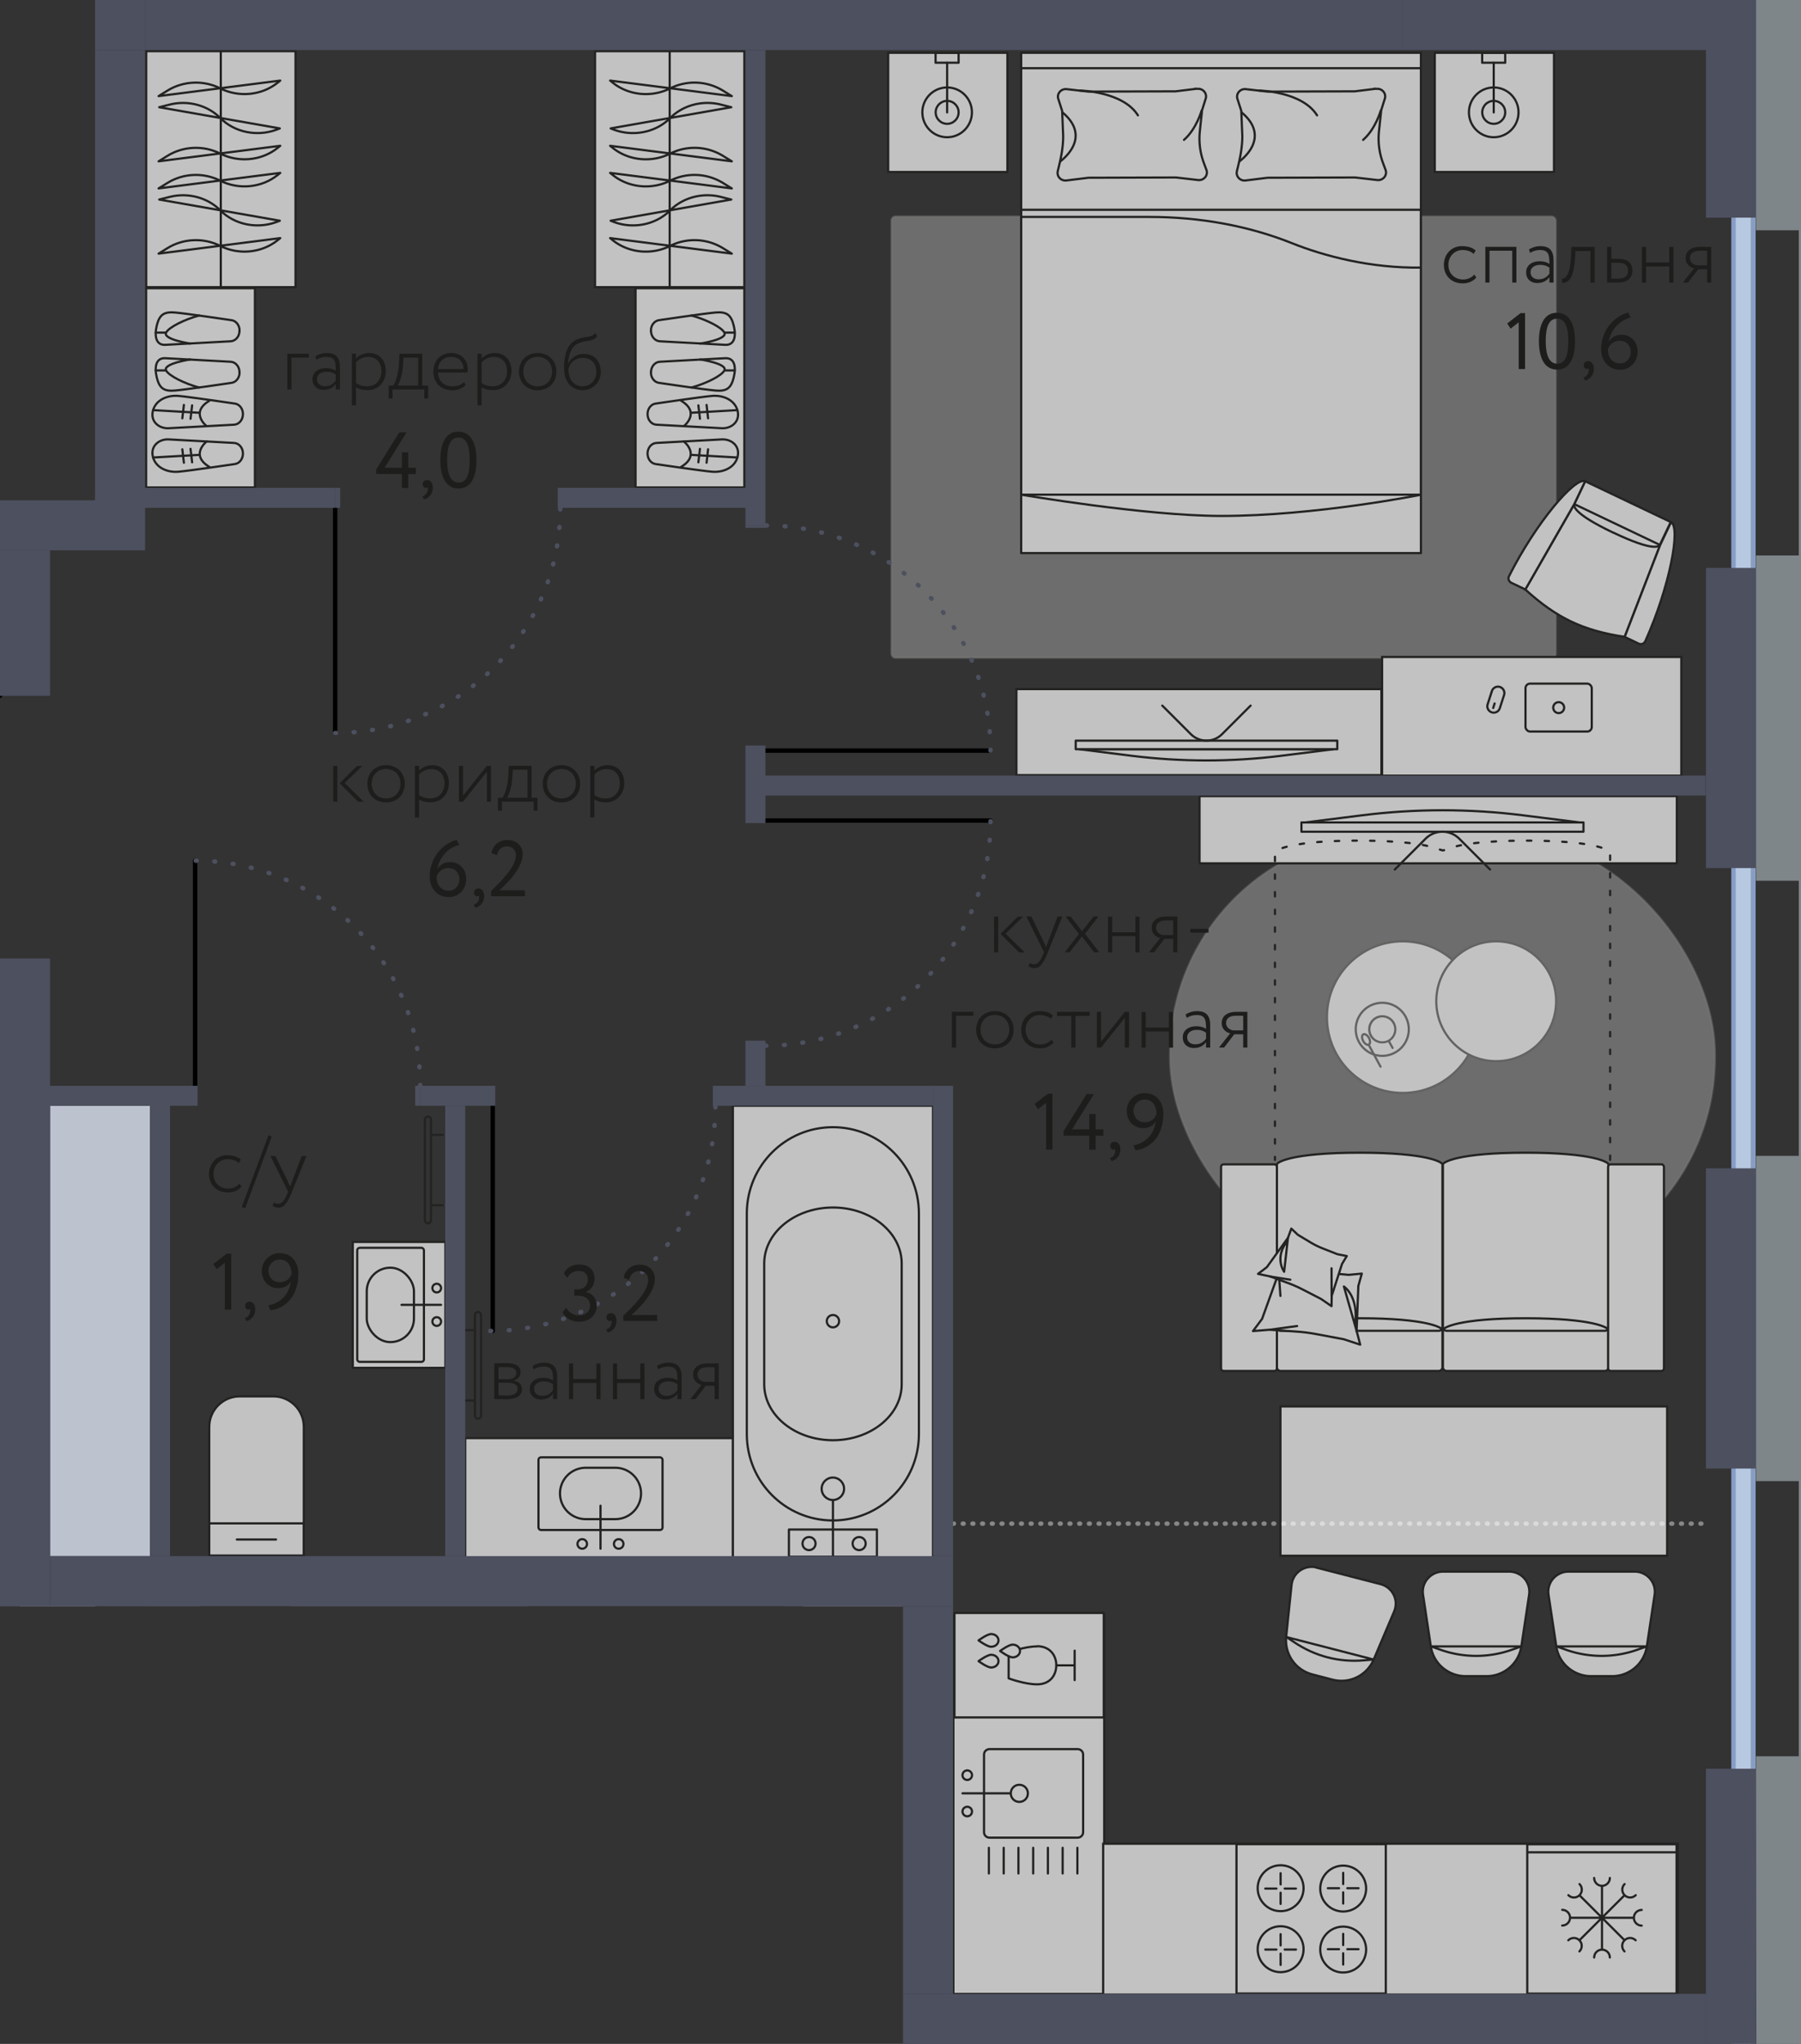 <svg version="1.1" xmlns="http://www.w3.org/2000/svg" xmlns:xlink="http://www.w3.org/1999/xlink" viewBox="238.96 200.12 204.09 231.59"><rect x="238.96" y="200.12" width="204.09" height="231.59" fill="#333333" stroke="none"/><path fill="none" stroke-width="0" d="M249.73 200.12v56.69h-10.77v125.32h102.33v49.58h101.76V200.12H249.73z"></path><path fill="none" stroke-width="0" d="M253.68 204.08v56.69h-11.89v64.1h14.73v53.29h88.72v49.6h89.88V204.08H253.68z"></path><clipPath id="a"><path fill="none" stroke-width="0" d="M249.73 200.12v56.69h-10.77v125.32h102.33v49.58h101.76V200.12H249.73z"></path></clipPath><g data-name="Layer 1" clip-path="url(#a)"><path fill="none" stroke="#878787" stroke-dasharray="0 0 0 0 0 0 .1 1" stroke-linecap="round" stroke-linejoin="round" stroke-width=".5" d="M346.96 372.76h85.32" data-name="зоны"></path><g data-name="мебель" opacity=".7"><g data-name="ковры"><circle cx="397.92" cy="315.37" r="8.59" fill="#fff" stroke="#1d1d1b" stroke-miterlimit="10" stroke-width=".25"></circle><circle cx="408.51" cy="313.57" r="6.79" fill="#fff" stroke="#1d1d1b" stroke-miterlimit="10" stroke-width=".25"></circle><path d="M395.6 313.87a2.88 2.88 0 1 1-.001 5.761 2.88 2.88 0 0 1 .001-5.761m0-.25c-1.73 0-3.13 1.4-3.13 3.13s1.4 3.13 3.13 3.13 3.13-1.4 3.13-3.13-1.4-3.13-3.13-3.13Z" fill="#1d1d1b" stroke-width="0"></path><path d="M395.6 315.4c.49 0 .95.27 1.18.7.18.32.22.68.12 1.03s-.33.64-.64.81a1.343 1.343 0 0 1-1.83-.53c-.18-.32-.22-.68-.12-1.03s.33-.64.64-.81c.2-.11.43-.17.65-.17m0-.25c-.26 0-.53.06-.78.2-.77.43-1.05 1.4-.62 2.18.29.53.84.82 1.4.82.26 0 .53-.06.78-.2.77-.43 1.05-1.4.62-2.18-.29-.53-.84-.82-1.4-.82Z" fill="#1d1d1b" stroke-width="0"></path><path fill="none" stroke="#1d1d1b" stroke-linecap="round" stroke-miterlimit="10" stroke-width=".25" d="m396.36 318.12.41.74m-2.7-.34 1.33 2.46"></path><ellipse cx="393.764" cy="317.903" rx=".37" ry=".66" transform="rotate(-28.45 393.764 317.903)" fill="none" stroke="#1d1d1b" stroke-linecap="round" stroke-miterlimit="10" stroke-width=".25"></ellipse><rect x="339.98" y="224.65" width="75.28" height="50.01" rx=".46" ry=".46" fill="#fff" opacity=".4" stroke="#9d9d9c" stroke-miterlimit="10" stroke-width=".25"></rect><rect x="371.55" y="294.64" width="61.75" height="50.23" rx="24.92" ry="24.92" fill="#fff" opacity=".4" stroke="#9d9d9c" stroke-miterlimit="10" stroke-width=".25"></rect></g><g data-name="мебель-2"><path fill="#fff" stroke="#1d1d1b" stroke-miterlimit="10" stroke-width=".25" d="M255.53 205.92h16.92v26.74h-16.92z"></path><path fill="none" stroke="#1d1d1b" stroke-miterlimit="10" stroke-width=".25" d="M263.98 205.92v26.74"></path><path fill="#fff" stroke="#1d1d1b" stroke-linejoin="round" stroke-width=".25" d="M354.68 206.1h45.3v56.69h-45.3z"></path><path fill="none" stroke="#1d1d1b" stroke-miterlimit="10" stroke-width=".25" d="M354.68 223.89h45.3v32.28h-45.3z"></path><path d="m394.91 210.17-2.43.3h-.11l-9.69.03h-.11l-2.43-.28c-.64-.07-1.15.52-.95 1.12l.4 1.24c.03.08.04.17.04.26l.11 2.71c0 1.27-.25 2.5-.56 3.73l-.05.22c-.15.59.35 1.14.97 1.07l2.51-.31h.11l9.69-.03h.11l2.51.29c.62.07 1.12-.48.97-1.07l-.31-.84a7.92 7.92 0 0 1-.46-3.64c.11-1.06.23-2.17.23-2.17 0-.09.01-.17.04-.26l.39-1.24c.19-.6-.32-1.19-.96-1.11l-.02-.02Z" fill="#fff" stroke="#1d1d1b" stroke-miterlimit="10" stroke-width=".25"></path><path d="M381.64 210.38s4.88.09 6.57 2.81" fill="none" stroke="#1d1d1b" stroke-linecap="round" stroke-miterlimit="10" stroke-width=".25"></path><path d="M379.35 218.45s3.87-2.65.27-5.63" fill="none" stroke="#1d1d1b" stroke-miterlimit="10" stroke-width=".25"></path><path d="M395.43 212.64s-.59 2.1-2 3.33" fill="none" stroke="#1d1d1b" stroke-linecap="round" stroke-miterlimit="10" stroke-width=".25"></path><path d="m374.61 210.17-2.43.3h-.11l-9.69.03h-.11l-2.43-.28c-.64-.07-1.15.52-.95 1.12l.4 1.24c.03.08.04.17.04.26l.11 2.71c0 1.27-.25 2.5-.56 3.73l-.05.22c-.15.59.35 1.14.97 1.07l2.51-.31h.11l9.69-.03h.11l2.51.29c.62.07 1.12-.48.97-1.07l-.31-.84a7.92 7.92 0 0 1-.46-3.64c.11-1.06.23-2.17.23-2.17 0-.09.01-.17.04-.26l.39-1.24c.19-.6-.32-1.19-.96-1.11l-.02-.02Z" fill="#fff" stroke="#1d1d1b" stroke-miterlimit="10" stroke-width=".25"></path><path d="M361.34 210.38s4.88.09 6.57 2.81" fill="none" stroke="#1d1d1b" stroke-linecap="round" stroke-miterlimit="10" stroke-width=".25"></path><path d="M359.05 218.45s3.87-2.65.27-5.63" fill="none" stroke="#1d1d1b" stroke-miterlimit="10" stroke-width=".25"></path><path d="M375.13 212.64s-.59 2.1-2 3.33" fill="none" stroke="#1d1d1b" stroke-linecap="round" stroke-miterlimit="10" stroke-width=".25"></path><path d="M400.04 230.44c-5.74.09-11.05-1.31-14.66-2.76-4.99-2-10.55-2.98-16.16-2.98h-14.53m-.01-16.85h45.3m-45.3 48.32s14 2.4 22.65 2.41c10.65.01 22.7-2.41 22.7-2.41" fill="none" stroke="#1d1d1b" stroke-miterlimit="10" stroke-width=".25"></path><path fill="#fff" stroke="#1d1d1b" stroke-linejoin="round" stroke-width=".25" d="M401.55 206.1h13.51v13.51h-13.51z"></path><ellipse cx="408.23" cy="212.85" rx="2.81" ry="2.82" fill="none" stroke="#1d1d1b" stroke-miterlimit="10" stroke-width=".25"></ellipse><circle cx="408.23" cy="212.85" r="1.3" fill="none" stroke="#1d1d1b" stroke-miterlimit="10" stroke-width=".25"></circle><path fill="none" stroke="#1d1d1b" stroke-linecap="round" stroke-linejoin="round" stroke-width=".25" d="M408.23 207.23v5.63"></path><path fill="none" stroke="#1d1d1b" stroke-linejoin="round" stroke-width=".25" d="M406.92 206.1h2.61v1.13h-2.61z"></path><path fill="#fff" stroke="#1d1d1b" stroke-linejoin="round" stroke-width=".25" d="M339.61 206.1h13.51v13.51h-13.51z"></path><ellipse cx="346.29" cy="212.85" rx="2.81" ry="2.82" fill="none" stroke="#1d1d1b" stroke-miterlimit="10" stroke-width=".25"></ellipse><circle cx="346.29" cy="212.85" r="1.3" fill="none" stroke="#1d1d1b" stroke-miterlimit="10" stroke-width=".25"></circle><path fill="none" stroke="#1d1d1b" stroke-linecap="round" stroke-linejoin="round" stroke-width=".25" d="M346.29 207.23v5.63"></path><path fill="none" stroke="#1d1d1b" stroke-linejoin="round" stroke-width=".25" d="M344.98 206.1h2.61v1.13h-2.61z"></path><path d="m427.07 261.84 1.22-2.56-9.7-4.62-1.22 2.56-5.58 9.69c3.56 3.23 6.5 4.64 11.26 5.37h.01s4-10.43 4.01-10.44Z" fill="#fff" stroke-width="0"></path><path d="M411.8 266.91c3.56 3.23 6.5 4.64 11.26 5.37h.01l4.02-10.4-9.73-4.64-5.55 9.67h-.01Z" fill="none" stroke="#1d1d1b" stroke-miterlimit="10" stroke-width=".25"></path><path d="M421.76 260.47c-4.61-2.2-4.49-3.05-4.39-3.26l1.22-2.56 9.7 4.62-1.22 2.56c-.1.21-.7.83-5.31-1.37v.01Z" fill="none" stroke="#1d1d1b" stroke-linejoin="round" stroke-width=".25"></path><path d="M428.32 259.29c1.12.54-.12 7.27-2.92 13.49-.13.28-.46.4-.74.27l-1.59-.76 4.02-10.41 1.23-2.59Zm-9.72-4.64c-1.12-.54-5.57 4.67-8.64 10.76-.14.27-.02.61.26.74l1.59.76 5.55-9.68 1.23-2.59.01.01Zm-23.02 19.91h33.91v13.45h-33.91z" fill="#fff" stroke="#1d1d1b" stroke-miterlimit="10" stroke-width=".25"></path><rect x="411.83" y="277.58" width="7.51" height="5.43" rx=".52" ry=".52" fill="#fff" stroke="#1d1d1b" stroke-linejoin="round" stroke-width=".25"></rect><circle cx="415.59" cy="280.3" r=".62" fill="#fff" stroke="#1d1d1b" stroke-linejoin="round" stroke-width=".25"></circle><path d="M408.23 280.87c-.08 0-.15-.01-.22-.04a.687.687 0 0 1-.42-.36.702.702 0 0 1-.04-.55l.48-1.49c.1-.3.38-.5.69-.5.08 0 .15.01.22.04.19.06.34.19.42.36.09.17.1.37.04.55l-.48 1.49c-.1.3-.38.5-.69.5Z" fill="#fff" stroke-width="0"></path><path d="M408.71 278.05c.06 0 .12 0 .18.03.32.1.49.44.39.76l-.48 1.49a.6.6 0 0 1-.57.42c-.06 0-.12 0-.18-.03a.602.602 0 0 1-.39-.76l.48-1.49a.6.6 0 0 1 .57-.42m0-.25c-.36 0-.69.23-.81.59l-.48 1.49a.849.849 0 0 0 .81 1.11c.36 0 .7-.23.81-.59l.48-1.49a.849.849 0 0 0-.81-1.11Z" fill="#1d1d1b" stroke-width="0"></path><path fill="none" stroke="#1d1d1b" stroke-linecap="round" stroke-miterlimit="10" stroke-width=".25" d="m408.17 280.34.16-.51"></path><path fill="#fff" stroke="#1d1d1b" stroke-linejoin="round" stroke-width=".25" d="M354.14 278.2h41.36v9.75h-41.36zm-98.62-45.42h12.33v22.57h-12.33z"></path><path d="M384.13 285.76c-5.61.7-11.29.7-16.91 0l-5.98-.75h28.86l-5.98.75h.01Z" fill="#fff" stroke="#1d1d1b" stroke-miterlimit="10" stroke-width=".25"></path><path d="M390.5 285.01v-.97h-29.64v.97h29.64Z" fill="#fff" stroke="#1d1d1b" stroke-linejoin="round" stroke-width=".25"></path><path d="m380.68 280.07-3.24 3.24c-.97.97-2.55.97-3.53 0l-3.24-3.24" fill="none" stroke="#1d1d1b" stroke-linecap="round" stroke-miterlimit="10" stroke-width=".25"></path><path fill="#fff" stroke="#1d1d1b" stroke-linejoin="round" stroke-width=".25" d="M374.89 290.33h54.09v7.61h-54.09z"></path><path d="M393.31 292.5c6.05-.76 12.18-.76 18.23 0l6.44.81h-31.11l6.44-.81Z" fill="#fff" stroke="#1d1d1b" stroke-miterlimit="10" stroke-width=".25"></path><path d="M386.44 293.31v1.05h31.96v-1.05h-31.96Z" fill="#fff" stroke="#1d1d1b" stroke-linejoin="round" stroke-width=".25"></path><path d="m397.02 298.64 3.49-3.49a2.698 2.698 0 0 1 3.81 0l3.49 3.49" fill="none" stroke="#1d1d1b" stroke-linecap="round" stroke-miterlimit="10" stroke-width=".25"></path><path d="M383.66 355.03c0 .24.19.43.42.43h17.93c.23 0 .42-.19.42-.43v-4.21s-.02-.06-.07-.11c.04-.07.07-.14.07-.23v-18.42c0-.24-1.66-1.33-9.38-1.33s-9.38 1.09-9.38 1.33v18.42c0 .08.03.16.07.23-.05.04-.07.08-.07.11v4.21h-.01Z" fill="#fff" stroke-width="0"></path><path d="M393.04 330.73c7.72 0 9.38 1.09 9.38 1.33v18.42c0 .24-.19.43-.42.43h-17.93c-.23 0-.42-.19-.42-.43v-18.42c0-.24 1.66-1.33 9.38-1.33h.01Z" fill="none" stroke="#1d1d1b" stroke-miterlimit="10" stroke-width=".25"></path><path d="M393.04 349.49c7.72 0 9.38 1.09 9.38 1.33v4.21c0 .24-.19.43-.42.43h-17.93c-.23 0-.42-.19-.42-.43v-4.21c0-.24 1.66-1.33 9.38-1.33h.01Z" fill="none" stroke="#1d1d1b" stroke-miterlimit="10" stroke-width=".25"></path><path d="M402.48 355.03c0 .24.19.43.42.43h17.93c.23 0 .42-.19.42-.43v-4.21s-.02-.06-.07-.11c.04-.07.07-.14.07-.23v-18.42c0-.24-1.66-1.33-9.38-1.33s-9.38 1.09-9.38 1.33v18.42c0 .08.03.16.07.23-.05.04-.07.08-.07.11v4.21h-.01Z" fill="#fff" stroke-width="0"></path><path d="M411.86 330.73c7.72 0 9.38 1.09 9.38 1.33v18.42c0 .24-.19.43-.42.43h-17.93c-.23 0-.42-.19-.42-.43v-18.42c0-.24 1.66-1.33 9.38-1.33h.01Z" fill="none" stroke="#1d1d1b" stroke-miterlimit="10" stroke-width=".25"></path><path d="M411.86 349.49c7.72 0 9.38 1.09 9.38 1.33v4.21c0 .24-.19.43-.42.43h-17.93c-.23 0-.42-.19-.42-.43v-4.21c0-.24 1.66-1.33 9.38-1.33h.01Z" fill="none" stroke="#1d1d1b" stroke-miterlimit="10" stroke-width=".25"></path><rect x="421.19" y="332.05" width="6.33" height="23.41" rx=".28" ry=".28" fill="#fff" stroke="#1d1d1b" stroke-miterlimit="10" stroke-width=".25"></rect><rect x="377.33" y="332.05" width="6.33" height="23.41" rx=".28" ry=".28" fill="#fff" stroke="#1d1d1b" stroke-miterlimit="10" stroke-width=".25"></rect><path d="m383.98 342.82-.11 1.5-1.89 5.24-1.03 1.38 1.88-.15 3.07.21c.76.05 1.51.15 2.26.29l3.09.58 1.85.61-.39-1.49h-.02l.2-5.2h.01l.38-1.36-1.47.14-2.5-.22c-.61-.05-1.21-.16-1.8-.3l-2.32-.61-1.22-.63.01.01Z" fill="#fff" stroke="#1d1d1b" stroke-linecap="round" stroke-linejoin="round" stroke-width=".25"></path><path fill="none" stroke="#1d1d1b" stroke-linecap="round" stroke-linejoin="round" stroke-width=".25" d="m384.06 346.96-.19-2.64"></path><path d="m392.71 350.99-1.46-5.1s1.73 1.1 1.26 4.38" fill="#fff" stroke="#1d1d1b" stroke-linecap="round" stroke-linejoin="round" stroke-width=".25"></path><path fill="none" stroke="#1d1d1b" stroke-linecap="round" stroke-linejoin="round" stroke-width=".25" d="m382.84 350.79 3.11-.42"></path><path d="m385.29 339.34-.38 1.04-2.39 3.32-1 .76 1.37.29 2.14.79c.53.2 1.05.43 1.55.69l2.08 1.07 1.19.82.02-1.14h-.01l1.18-3.65h0l.54-.89-1.07-.21-1.73-.68c-.42-.17-.83-.37-1.22-.6l-1.53-.92-.74-.7v.01Z" fill="#fff" stroke="#1d1d1b" stroke-linecap="round" stroke-linejoin="round" stroke-width=".25"></path><path d="m384.91 340.39-.43 3.83s-1.18-1.59.39-3.51" fill="#fff" stroke="#1d1d1b" stroke-linecap="round" stroke-linejoin="round" stroke-width=".25"></path><path fill="none" stroke="#1d1d1b" stroke-linecap="round" stroke-linejoin="round" stroke-width=".25" d="m389.86 346.99-.01-3.16m-6.96.93 2.29.36"></path><path d="M421.42 331.55V296.7c0-.12-.42-.45-1.81-.75-.35-.08-.76-.15-1.24-.22-1.44-.2-3.5-.36-6.43-.36h0c-2.44 0-4.28.11-5.66.26-1.38.15-2.29.35-2.88.54-.15.05-.27.1-.38.14-.41.17-.59.17-.59.17s-.27-.08-.97-.31c-.59-.19-1.5-.39-2.88-.54s-3.22-.26-5.66-.26h0c-2.93 0-5 .15-6.43.36-.48.07-.89.14-1.24.22-1.4.3-1.81.64-1.81.75v34.85" fill="none" stroke="#1d1d1b" stroke-dasharray="0 0 0 0 0 0 .5 1.5" stroke-linecap="round" stroke-linejoin="round" stroke-width=".25"></path><path d="M266.11 237.58c0-.63-.43-1.15-.98-1.19 0 0-5.06-.75-6.33-.86s-1.78.25-2.08 1.5c-.29 1.24-.06 2.24 1.01 2.16l7.37-.4c.56-.03 1.01-.56 1-1.21h.01Z" fill="#fff" stroke="#1d1d1b" stroke-miterlimit="10" stroke-width=".25"></path><path d="M260.52 239.05s-3.12-.47-2.74-1.24c.31-.61 2.08-1.49 3.74-1.94m-3.74 1.94h-1.18" fill="none" stroke="#1d1d1b" stroke-linecap="round" stroke-linejoin="round" stroke-width=".25"></path><path d="M266.11 242.32c0 .63-.43 1.15-.98 1.19 0 0-5.06.75-6.33.86s-1.78-.25-2.08-1.5c-.29-1.24-.06-2.24 1.01-2.16l7.37.4c.56.03 1.01.56 1 1.21h.01Z" fill="#fff" stroke="#1d1d1b" stroke-miterlimit="10" stroke-width=".25"></path><path d="M260.52 240.85s-3.12.47-2.74 1.24c.31.61 2.08 1.49 3.74 1.94m-3.74-1.94h-1.18" fill="none" stroke="#1d1d1b" stroke-linecap="round" stroke-linejoin="round" stroke-width=".25"></path><path d="M266.49 251.52c0 .63-.43 1.15-.98 1.19 0 0-5.06.75-6.33.86s-2.61-.47-2.9-1.72.77-2.02 1.84-1.94l7.37.4c.56.03 1.01.56 1 1.21Z" fill="#fff" stroke="#1d1d1b" stroke-miterlimit="10" stroke-width=".25"></path><path d="M262.38 250.14s-1.95 1.52.3 2.88m-6.38-1.06 5.26-.3m-1.76.89-.18-1.52m1.11 1.47-.18-1.52" fill="none" stroke="#1d1d1b" stroke-linecap="round" stroke-linejoin="round" stroke-width=".25"></path><path d="M266.49 247.03c0-.63-.43-1.15-.98-1.19 0 0-5.06-.75-6.33-.86s-2.61.47-2.9 1.72.77 2.02 1.84 1.94l7.37-.4c.56-.03 1.01-.56 1-1.21Z" fill="#fff" stroke="#1d1d1b" stroke-miterlimit="10" stroke-width=".25"></path><path d="M262.38 248.41s-1.95-1.52.3-2.88m-6.38 1.06 5.26.3m-1.76-.89-.18 1.52m1.11-1.47-.18 1.52" fill="none" stroke="#1d1d1b" stroke-linecap="round" stroke-linejoin="round" stroke-width=".25"></path><path d="m270.72 209.25-13.79 1.76 1.02-.63c1.78-1.1 4.08-1.2 5.96-.25 2.1 1.06 4.71.81 6.51-.64l.3-.24Zm-.05 5.42-13.67-2.4 1.19-.3c2.07-.52 4.29.07 5.73 1.52 1.61 1.63 4.17 2.15 6.39 1.32l.36-.14Zm.05 1.97-13.79 1.76 1.02-.63c1.78-1.1 4.08-1.2 5.96-.25 2.1 1.06 4.71.81 6.51-.64l.3-.24Zm0 3.07-13.79 1.76 1.02-.63c1.78-1.1 4.08-1.2 5.96-.25 2.1 1.06 4.71.81 6.51-.64l.3-.24Zm-.05 5.42-13.67-2.4 1.19-.3c2.07-.52 4.29.07 5.73 1.52 1.61 1.63 4.17 2.15 6.39 1.32l.36-.14Zm.05 1.97-13.79 1.76 1.02-.63c1.78-1.1 4.08-1.2 5.96-.25 2.1 1.06 4.71.81 6.51-.64l.3-.24Z" fill="#fff" stroke="#1d1d1b" stroke-linejoin="round" stroke-width=".25"></path><path fill="#fff" stroke="#1d1d1b" stroke-miterlimit="10" stroke-width=".25" d="M306.39 205.92h16.92v26.74h-16.92z"></path><path fill="none" stroke="#1d1d1b" stroke-miterlimit="10" stroke-width=".25" d="M314.85 205.92v26.74"></path><path fill="#fff" stroke="#1d1d1b" stroke-linejoin="round" stroke-width=".25" d="M310.98 232.78h12.33v22.57h-12.33z"></path><path d="M312.72 237.58c0-.63.43-1.15.98-1.19 0 0 5.06-.75 6.33-.86s1.78.25 2.08 1.5.06 2.24-1.01 2.16l-7.37-.4c-.56-.03-1.01-.56-1-1.21h-.01Z" fill="#fff" stroke="#1d1d1b" stroke-miterlimit="10" stroke-width=".25"></path><path d="M318.31 239.05s3.12-.47 2.74-1.24c-.31-.61-2.08-1.49-3.74-1.94m3.74 1.94h1.17" fill="none" stroke="#1d1d1b" stroke-linecap="round" stroke-linejoin="round" stroke-width=".25"></path><path d="M312.72 242.32c0 .63.43 1.15.98 1.19 0 0 5.06.75 6.33.86s1.78-.25 2.08-1.5.06-2.24-1.01-2.16l-7.37.4c-.56.03-1.01.56-1 1.21h-.01Z" fill="#fff" stroke="#1d1d1b" stroke-miterlimit="10" stroke-width=".25"></path><path d="M318.31 240.85s3.12.47 2.74 1.24c-.31.61-2.08 1.49-3.74 1.94m3.74-1.94h1.17" fill="none" stroke="#1d1d1b" stroke-linecap="round" stroke-linejoin="round" stroke-width=".25"></path><path d="M312.34 251.52c0 .63.43 1.15.98 1.19 0 0 5.06.75 6.33.86s2.61-.47 2.9-1.72-.77-2.02-1.84-1.94l-7.37.4c-.56.03-1.01.56-1 1.21Z" fill="#fff" stroke="#1d1d1b" stroke-miterlimit="10" stroke-width=".25"></path><path d="M316.45 250.14s1.95 1.52-.3 2.88m6.38-1.06-5.27-.3m1.77.89.17-1.52m-1.1 1.47.18-1.52" fill="none" stroke="#1d1d1b" stroke-linecap="round" stroke-linejoin="round" stroke-width=".25"></path><path d="M312.34 247.03c0-.63.43-1.15.98-1.19 0 0 5.06-.75 6.33-.86s2.61.47 2.9 1.72c.29 1.24-.77 2.02-1.84 1.94l-7.37-.4c-.56-.03-1.01-.56-1-1.21Z" fill="#fff" stroke="#1d1d1b" stroke-miterlimit="10" stroke-width=".25"></path><path d="M316.45 248.41s1.95-1.52-.3-2.88m6.38 1.06-5.27.3m1.77-.89.17 1.52m-1.1-1.47.18 1.52" fill="none" stroke="#1d1d1b" stroke-linecap="round" stroke-linejoin="round" stroke-width=".25"></path><path d="m308.1 209.25 13.79 1.76-1.02-.63a6.164 6.164 0 0 0-5.96-.25c-2.1 1.06-4.71.81-6.51-.64l-.3-.24Zm.06 5.42 13.67-2.4-1.19-.3c-2.07-.52-4.29.07-5.73 1.52-1.61 1.63-4.17 2.15-6.39 1.32l-.36-.14Zm-.06 1.97 13.79 1.76-1.02-.63a6.164 6.164 0 0 0-5.96-.25c-2.1 1.06-4.71.81-6.51-.64l-.3-.24Zm0 3.07 13.79 1.76-1.02-.63a6.164 6.164 0 0 0-5.96-.25c-2.1 1.06-4.71.81-6.51-.64l-.3-.24Zm.06 5.42 13.67-2.4-1.19-.3c-2.07-.52-4.29.07-5.73 1.52-1.61 1.63-4.17 2.15-6.39 1.32l-.36-.14Zm-.06 1.97 13.79 1.76-1.02-.63a6.164 6.164 0 0 0-5.96-.25c-2.1 1.06-4.71.81-6.51-.64l-.3-.24Z" fill="#fff" stroke="#1d1d1b" stroke-linejoin="round" stroke-width=".25"></path></g></g><g data-name="кухня" opacity=".7" stroke="#1d1d1b" stroke-width=".25"><path fill="#fff" stroke-miterlimit="10" d="M347 383.05h17.09v43H347z"></path><path d="M348.57 401.8c.3 0 .54-.24.54-.54s-.24-.54-.54-.54-.54.24-.54.54.24.54.54.54Zm0 4.12c.3 0 .54-.24.54-.54s-.24-.54-.54-.54-.54.24-.54.54.24.54.54.54Zm12.51-7.61c.34 0 .62.27.62.61v8.81c0 .34-.28.61-.62.61h-9.99c-.34 0-.62-.27-.62-.61v-8.81c0-.34.28-.61.62-.61h9.99Z" fill="#fff" stroke-miterlimit="10"></path><path d="M354.47 404.29c.54 0 .97-.43.97-.97s-.43-.97-.97-.97-.97.43-.97.97.43.97.97.97Z" fill="#fff" stroke-miterlimit="10"></path><path fill="none" stroke-linecap="round" stroke-miterlimit="10" d="M351.02 409.49v2.91m1.68-2.91v2.91m1.67-2.91v2.91m1.67-2.91v2.91m1.67-2.91v2.91m1.67-2.91v2.91m1.67-2.91v2.91m-13.02-9.08h5.31"></path><path fill="#fff" stroke-miterlimit="10" d="M363.97 409.03h65.11v17.09h-65.11z"></path><path fill="#fff" stroke-linejoin="round" d="M412.03 409.09h16.92v16.92h-16.92z"></path><path fill="none" stroke-miterlimit="10" d="M412.04 410h16.92"></path><path fill="none" stroke-linecap="round" stroke-miterlimit="10" d="M424.12 417.42h-7.24m3.62-3.62v7.23m2.56-1.06-5.12-5.11m5.12 0-5.12 5.11m3.45 1.95c0-.49-.4-.89-.89-.89s-.89.4-.89.89m0-9.01c0 .49.4.89.89.89s.89-.4.89-.89m-5.4 5.39c.49 0 .89-.4.89-.89s-.4-.89-.89-.89m9.01.01c-.49 0-.89.4-.89.89s.4.89.89.89m-8.31-3.45c.35.35.91.35 1.26 0s.35-.91 0-1.26m6.36 6.37c-.35-.35-.91-.35-1.26 0s-.35.91 0 1.26m.01-7.63c-.35.35-.35.91 0 1.26s.91.35 1.26 0m-6.38 6.37c.35-.35.35-.91 0-1.26s-.91-.35-1.26 0"></path><path fill="#fff" stroke-linecap="round" stroke-linejoin="round" d="M347.12 382.88h16.92v11.84h-16.92z"></path><path d="M356.48 386.67c-1.41 0-3.22.68-3.22.68v2.94s1.81.68 3.22.68 2.14-.94 2.18-2.11v-.1c-.03-1.17-.8-2.11-2.18-2.11v.02Z" fill="none" stroke-linecap="round" stroke-linejoin="round"></path><path d="M353.72 387.91c.46 0 .83-.32.83-.72s-.37-.72-.83-.72-1.43.72-1.43.72.97.72 1.43.72Z" fill="#fff" stroke-linecap="round" stroke-linejoin="round"></path><path d="M351.28 386.71c.46 0 .83-.32.83-.72s-.37-.72-.83-.72-1.43.72-1.43.72.97.72 1.43.72Zm0 2.35c.46 0 .83-.32.83-.72s-.37-.72-.83-.72-1.43.72-1.43.72.97.72 1.43.72Zm7.38-.24h2.08m0-1.67v3.34" fill="none" stroke-linecap="round" stroke-linejoin="round"></path><path fill="#fff" stroke-linejoin="round" d="M379.08 409.08H396V426h-16.92z"></path><circle cx="391.17" cy="414.11" r="2.6" fill="none" stroke-miterlimit="10"></circle><circle cx="391.17" cy="421.02" r="2.6" fill="none" stroke-miterlimit="10"></circle><circle cx="384.08" cy="414.07" r="2.6" fill="none" stroke-miterlimit="10"></circle><circle cx="384.08" cy="420.98" r="2.6" fill="none" stroke-miterlimit="10"></circle><path fill="none" stroke-linecap="round" stroke-miterlimit="10" d="M384.08 420.55v-1.27m0 3.48v-1.28m-.47-.46h-1.27m3.48 0h-1.28m6.63-7.42v-1.27m0 3.48v-1.27m-.47-.47h-1.27m3.48 0h-1.27m-.47 6.44v-1.27m0 3.48v-1.28m-.47-.46h-1.27m3.48 0h-1.27m-7.56-7.34v-1.27m0 3.48v-1.27m-.47-.47h-1.27m3.48 0h-1.28"></path><path fill="#fff" stroke-miterlimit="10" d="M384.06 359.48h43.82v16.92h-43.82zm32.65 18.72h7.49a2.278 2.278 0 0 1 2.26 2.62l-.88 5.84a3.975 3.975 0 0 1-3.94 3.38h-2.38c-.95 0-1.87-.34-2.6-.96s-1.2-1.48-1.34-2.42l-.88-5.84c-.1-.66.09-1.33.53-1.83s1.07-.79 1.73-.79h.01Z"></path><path d="M415.33 386.67h10.25l-1.05.37a12.1 12.1 0 0 1-8.14 0l-1.05-.37h-.01Z" fill="none" stroke-linejoin="round"></path><path d="M402.49 378.2h7.49a2.278 2.278 0 0 1 2.26 2.62l-.88 5.84a3.975 3.975 0 0 1-3.94 3.38h-2.38c-.95 0-1.87-.34-2.6-.96s-1.2-1.48-1.34-2.42l-.88-5.84c-.1-.66.09-1.33.53-1.83s1.07-.79 1.73-.79h.01Z" fill="#fff" stroke-miterlimit="10"></path><path d="M401.11 386.67h10.25l-1.05.37a12.1 12.1 0 0 1-8.14 0l-1.05-.37h-.01Z" fill="none" stroke-linejoin="round"></path><path d="m388.16 377.75 7.25 1.87c.64.17 1.18.6 1.48 1.2s.31 1.29.05 1.9l-2.31 5.43c-.37.88-1.05 1.59-1.9 2.01s-1.83.52-2.76.28l-2.3-.6c-.92-.24-1.73-.8-2.27-1.58s-.79-1.74-.69-2.68l.61-5.87c.07-.66.42-1.26.97-1.64s1.23-.5 1.87-.34v.02Z" fill="#fff" stroke-miterlimit="10"></path><path d="m384.7 385.6 9.93 2.56-1.11.09c-2.82.24-5.53-.46-7.88-2.04l-.93-.62-.01.01Z" fill="none" stroke-linejoin="round"></path></g><g data-name="санузел" opacity=".7" stroke="#1d1d1b" stroke-width=".25"><path fill="#fff" stroke-miterlimit="10" d="M322.01 325.41h22.68v51.22h-22.68zm-30.33 37.66H322v13.57h-30.32z"></path><path d="M343.09 337.62v25c0 5.4-4.36 9.78-9.75 9.78s-9.75-4.38-9.75-9.78v-25c0-5.4 4.36-9.78 9.75-9.78s9.75 4.38 9.75 9.78Z" fill="#fff" stroke-miterlimit="10"></path><path d="M341.14 343.28v13.69c0 3.5-3.49 6.34-7.79 6.34s-7.79-2.84-7.79-6.34v-13.69c0-3.5 3.49-6.34 7.79-6.34s7.79 2.84 7.79 6.34Z" fill="none" stroke-miterlimit="10"></path><circle cx="333.35" cy="349.82" r=".7" fill="none" stroke-miterlimit="10"></circle><path fill="#fff" stroke-linecap="round" stroke-linejoin="round" d="M328.36 373.43h9.97v3.08h-9.97z"></path><path d="M331.38 375.02c0-.41-.33-.74-.74-.74s-.74.33-.74.74.33.74.74.74.74-.33.74-.74Z" fill="none" stroke-linecap="round" stroke-linejoin="round"></path><path d="M337.06 375.02c0-.41-.33-.74-.74-.74s-.74.33-.74.74.33.74.74.74.74-.33.74-.74Z" fill="#fff" stroke-linecap="round" stroke-linejoin="round"></path><path fill="none" stroke-linecap="round" stroke-linejoin="round" d="M333.35 376.52v-7.71"></path><path d="M334.61 368.81c0-.7-.57-1.27-1.27-1.27s-1.27.57-1.27 1.27.57 1.27 1.27 1.27 1.27-.57 1.27-1.27Z" fill="#fff" stroke-linecap="round" stroke-linejoin="round"></path><rect x="299.98" y="365.25" width="14.06" height="8.23" rx=".28" ry=".28" fill="#fff" stroke-miterlimit="10"></rect><path d="M305.33 366.43h3.36a2.91 2.91 0 0 1 0 5.82h-3.36a2.91 2.91 0 0 1 0-5.82Z" fill="none" stroke-miterlimit="10"></path><path d="M305.48 375.06c0-.3-.24-.54-.54-.54s-.54.24-.54.54.24.54.54.54.54-.24.54-.54Zm4.13 0c0-.3-.24-.54-.54-.54s-.54.24-.54.54.24.54.54.54.54-.24.54-.54Z" fill="#fff" stroke-miterlimit="10"></path><path fill="none" stroke-linecap="round" stroke-miterlimit="10" d="M307.01 375.6v-4.87"></path><path fill="#fff" stroke-miterlimit="10" d="M255.44 382.01h22.68v51.22h-22.68zm22.68 0h20.61v13.57h-20.61z"></path><path d="M257.04 421.03v-25c0-5.4 4.36-9.78 9.75-9.78s9.75 4.38 9.75 9.78v25c0 5.4-4.36 9.78-9.75 9.78s-9.75-4.38-9.75-9.78Z" fill="#fff" stroke-miterlimit="10"></path><path d="M258.99 415.38v-13.69c0-3.5 3.49-6.34 7.79-6.34s7.79 2.84 7.79 6.34v13.69c0 3.5-3.49 6.34-7.79 6.34s-7.79-2.84-7.79-6.34Z" fill="none" stroke-miterlimit="10"></path><circle cx="266.78" cy="408.83" r=".7" fill="none" stroke-miterlimit="10"></circle><path fill="#fff" stroke-linecap="round" stroke-linejoin="round" d="M261.8 382.13h9.97v3.08h-9.97z"></path><path d="M268.75 383.63c0 .41.33.74.74.74s.74-.33.74-.74-.33-.74-.74-.74-.74.33-.74.74Z" fill="none" stroke-linecap="round" stroke-linejoin="round"></path><path d="M263.07 383.63c0 .41.33.74.74.74s.74-.33.74-.74-.33-.74-.74-.74-.74.33-.74.74Z" fill="#fff" stroke-linecap="round" stroke-linejoin="round"></path><path fill="none" stroke-linecap="round" stroke-linejoin="round" d="M266.78 382.13v7.72"></path><path d="M265.52 389.85c0 .7.57 1.27 1.27 1.27s1.27-.57 1.27-1.27-.57-1.27-1.27-1.27-1.27.57-1.27 1.27Z" fill="#fff" stroke-linecap="round" stroke-linejoin="round"></path><rect x="281.56" y="385.17" width="14.06" height="8.23" rx=".28" ry=".28" fill="#fff" stroke-miterlimit="10"></rect><path d="M286.91 386.4h3.36a2.91 2.91 0 0 1 0 5.82h-3.36a2.91 2.91 0 0 1 0-5.82Z" fill="none" stroke-miterlimit="10"></path><path d="M290.12 383.59c0 .3.24.54.54.54s.54-.24.54-.54-.24-.54-.54-.54-.54.24-.54.54Zm-4.13 0c0 .3.24.54.54.54s.54-.24.54-.54-.24-.54-.54-.54-.54.24-.54.54Z" fill="#fff" stroke-miterlimit="10"></path><path fill="none" stroke-linecap="round" stroke-miterlimit="10" d="M288.59 383.05v4.87"></path><path d="M262.67 372.74V361.8c0-1.91 1.55-3.46 3.46-3.46h3.8c1.91 0 3.46 1.55 3.46 3.46v10.94h-10.72Z" fill="#fff" stroke-linecap="round" stroke-linejoin="round"></path><path fill="#fff" stroke-linecap="round" stroke-linejoin="round" d="M262.67 372.73h10.71v3.65h-10.71z"></path><path fill="none" stroke-linecap="round" stroke-linejoin="round" d="M265.8 374.56h4.44"></path><path d="M319.15 385.96v10.94c0 1.91-1.55 3.46-3.46 3.46h-3.8c-1.91 0-3.46-1.55-3.46-3.46v-10.94h10.72Zm-10.71-3.65h10.71v3.65h-10.71z" fill="#fff" stroke-linecap="round" stroke-linejoin="round"></path><path fill="none" stroke-linecap="round" stroke-linejoin="round" d="M311.57 384.13h4.44"></path><path fill="none" stroke-linecap="round" stroke-miterlimit="10" d="M292.69 350.83h-1.25m1.25 7.98h-1.25m1.685-10.03h0c.19 0 .345.157.345.35v11.38c0 .193-.154.35-.345.35h0a.348.348 0 0 1-.345-.35v-11.38c0-.193.154-.35.345-.35Zm-5.255-12.1h1.26m-1.26-7.97h1.26m-1.675 10.01h0a.348.348 0 0 1-.345-.35v-11.38c0-.193.154-.35.345-.35h0c.19 0 .345.157.345.35v11.38c0 .193-.154.35-.345.35Zm21.825 92.745h0c0-.19.157-.345.35-.345h11.38c.193 0 .35.154.35.345h0c0 .19-.157.345-.35.345h-11.38a.348.348 0 0 1-.35-.345Z"></path><path fill="#fff" stroke-miterlimit="10" d="M278.94 340.84h10.49v14.27h-10.49z"></path><rect x="279.44" y="341.51" width="7.56" height="12.92" rx=".28" ry=".28" fill="#fff" stroke-miterlimit="10"></rect><rect x="280.52" y="343.76" width="5.35" height="8.43" rx="2.67" ry="2.67" fill="none" stroke-miterlimit="10"></rect><path d="M288.45 349.37a.49.49 0 1 0 .002.982.49.49 0 0 0-.002-.982Zm0-3.79a.49.49 0 1 0 .002.982.49.49 0 0 0-.002-.982Z" fill="#fff" stroke-miterlimit="10"></path><path fill="none" stroke-linecap="round" stroke-miterlimit="10" d="M288.94 347.97h-4.48"></path></g><g data-name="двери" fill="none" stroke-linecap="round" stroke-linejoin="round" stroke-width=".5"><path stroke="#000" d="M238.96 278.97h-29.77M325.7 293.1h25.51m-25.51-7.93h25.51m-56.41 40.25v25.51m-33.73-27.78v-25.51m15.87-39.97v25.51m25.23 149.95v-22.67"></path><path d="M302.17 410.46c-12.52 0-22.68 10.15-22.68 22.68m46.21-114.53c14.09 0 25.51-11.42 25.51-25.51m0-7.93c0-14.09-11.42-25.51-25.51-25.51m-31.18 91.27c14.09 0 25.51-11.42 25.51-25.51m-33.45-2.27c0-14.09-11.42-25.51-25.51-25.51m15.87-14.46c14.09 0 25.51-11.42 25.51-25.51" stroke="#4d505f" stroke-dasharray="0 0 0 0 0 0 .1 2"></path></g><path d="M329.95 382.11h11.34v23.24h-11.34zm-80.22 17.98v13.2h-8.51v-31.18h8.51v17.98zm6.23-74.68v51.03h-11.33v-51.03h11.33zm-6.23 93.55v10.77h-8.51v-10.77h8.51zm91.56 7.08v3.4h-11.34v-21.82h11.34v18.42zm-85.33-246.89v20.97h-11.33v-20.97h11.33zm-6.23 66.33v11.33h-8.51v-51.02h8.51v39.69z" data-name="шахты" fill="#bdc2cf" stroke-width="0"></path><g data-name="окна 2"><path d="M442.8.25v611.5H.25V.25H442.8m.25-.25H0v612h443.05V0Z" fill="#7f868a" stroke-width="0"></path><path d="M435.4 7.65v596.69H7.65V7.65H435.4m0-2H7.65c-1.1 0-2 .9-2 2v596.69c0 1.1.9 2 2 2H435.4c1.1 0 2-.9 2-2V7.65c0-1.1-.9-2-2-2Z" fill="#b7c8e1" stroke-width="0"></path><path fill="none" stroke="#879dc4" stroke-linecap="round" stroke-linejoin="round" stroke-width=".5" d="M7.65 7.65H435.4v596.69H7.65z"></path><path fill="none" stroke="#879dc4" stroke-linecap="round" stroke-linejoin="round" stroke-width=".5" d="M5.38 5.39h432.28v601.23H5.38z"></path></g><g data-name="стены" fill="#4d505f" stroke-width="0"><path d="M353.48 431.71v45.36h-2.27v-45.36h2.27z"></path><path d="M432.28 426.04v5.67h-90.99v-5.67h90.99zm-176.88 7.09v2.27h-5.67v-16.44h5.67v14.17zm-5.67-3.4v5.67h-10.77v-5.67h10.77zm97.23-53.29v5.67H244.63v-5.67h102.33zm-108-176.32v5.67h-7.09v-5.67h7.09z"></path><path d="M238.96 416.13h2.26v13.61h-2.26zm105.73-92.98v2.26h-24.66v-2.26h24.66zm-50.17 0v2.26h-7.94v-2.26h7.94zm-44.79-77.67h5.67v11.33h-5.67zm8.5-95.82v50.46h-2.27v-50.46h2.27zm88.73 232.45v43.93h-5.67v-43.93h5.67zm-23.53-89.01h2.27v.28h-2.27zm2.83-143.44h2.27v50.46h-2.27zm71.72 50.46v5.67H255.4v-5.67h142.58zM294.52 323.15h.56v2.26h-.56zm-44.79-117.36h5.67v39.69h-5.67zm5.67 51.02v5.67h-16.44v-5.67h16.44zm68.03 2.84h2.27v.28h-2.27zm-46.49-4.25h.57v2.26h-.57zm53.01 149.95h11.34v2.27h-11.34z"></path><path d="M249.73 255.4h27.21v2.26h-27.21zm97.23 67.75v53.29h-2.27v-53.29h2.27zm90.99-58.68v34.01h-5.67v-34.01h5.67zm0-85.04v20.69h-5.67v-20.69h5.67zm0 20.69v5.67h-39.97v-5.67h39.97zM325.7 288h106.55v2.26H325.7zm-2.27 30.04h2.27v.57h-2.27zM325.7 288v5.1h-2.27v-7.94h2.27V288zm-81.07-25.52v16.48h-5.67v-16.48h5.67zm-5.67 46.25h5.67v8.5h-5.67zm84.47 9.88h2.27v4.54h-2.27zm-62.36 4.54h.28v2.26h-.28zm176.88-117.36v18.99h-5.67v-18.99h5.67zM323.43 255.4v2.26h-20.98v-2.26h20.98zm-82.21-49.61v51.02h-2.26v-51.02h2.26zm44.79 117.36h.57v2.26h-.57zm5.67 2.26v51.03h-2.27v-51.03h2.27zm34.02-119.62v53.86h-2.27v-53.86h2.27zm-70.3 176.32v31.18h-5.67v-31.18h5.67zm5.67-58.96v2.26h-16.44v-2.26h16.44zm176.88 9.35v34.02h-5.67V332.5h5.67zm-193.32 43.94v5.67h-5.67v-30.86h5.67v25.19zm13.6-51.03v51.03h-2.27v-51.03h2.27zm71.72 106.3v1.42h-2.27v-51.02h2.27v49.6zm0-2.27h11.34v2.27h-11.34zm-6.52-144.85h2.27v.57h-2.27zm114.52 115.94v34.02h-5.67v-34.02h5.67zm-196.73-18.42v31.18h-2.26v-31.18h2.26zm60.95-126.71h.28v2.26h-.28zm-57.54-78.52v23.24h-2.27v-50.46h2.27v27.22zm10.77 236.41v5.67h-16.44v-5.67h16.44zm-10.77-90.14v28.1h-5.67v-34.02h5.67v5.92zm75.11 0h.29v2.26h-.29zM255.4 200.12v5.67h-16.44v-5.67h16.44z"></path></g><path d="M443.05 612v-31.46h-5.1V612h5.1m-4.47-90.99h4.47v-48.19h-5.1v48.19h.63m.24-85.04h4.23v-36.85h-5.1l.04 36.85h.83m4.23-68.03v-36.85h-5.1v36.85h5.1m-5.08-68.03h5.08v-36.85h-5.1v36.85h.02m5.08-73.7v-48.19h-5.1v48.19h5.1m-5.1-102.05h5.1V87.31h-5.1v36.85m0-96.38h5.1V5.1h-5.1v22.68Z" fill="#7f868a" fill-rule="evenodd" stroke-width="0" data-name="фасад"></path><path d="M276.72 286.9h.47v4.05h-.47v-4.05Zm1.3 1.94 2.16 2.12h-.63l-2.1-2.09 1.96-1.96h.6l-2 1.94.01-.01Zm4.69-2.02c1.26 0 2.12.89 2.12 2.11s-.86 2.11-2.12 2.11-2.12-.89-2.12-2.11.86-2.11 2.12-2.11Zm0 3.77c.95 0 1.63-.68 1.63-1.67s-.68-1.67-1.63-1.67-1.63.68-1.63 1.67.68 1.67 1.63 1.67Zm3.27-3.69h.47v.54c.31-.36.9-.62 1.49-.62 1.17 0 1.89.85 1.89 2.04s-.82 2.17-2.08 2.17c-.5 0-.96-.1-1.3-.34v2.06h-.47v-5.85Zm.47.99v2.33c.42.28.83.37 1.26.37.98 0 1.62-.71 1.62-1.7s-.55-1.63-1.52-1.63c-.57 0-1.1.3-1.36.63Zm4.51 3.06v-4.05h.47v3.38l2.7-3.38h.47v4.05h-.47v-3.38l-2.7 3.38h-.47Zm4.44-.44h.5c.25-.32.58-1.19.66-2.47l.06-1.14h2.58v3.61h.67v1.47h-.44v-1.03h-3.6v1.03h-.44v-1.47h.01Zm1 0h2.34v-3.17h-1.67l-.05.88c-.09 1.17-.41 2.03-.61 2.29h-.01Zm6.18-3.69c1.26 0 2.12.89 2.12 2.11s-.86 2.11-2.12 2.11-2.12-.89-2.12-2.11.86-2.11 2.12-2.11Zm0 3.77c.95 0 1.63-.68 1.63-1.67s-.67-1.67-1.63-1.67-1.63.68-1.63 1.67.68 1.67 1.63 1.67Zm3.27-3.69h.47v.54c.31-.36.9-.62 1.49-.62 1.17 0 1.89.85 1.89 2.04s-.82 2.17-2.08 2.17c-.5 0-.96-.1-1.3-.34v2.06h-.47v-5.85Zm.47.99v2.33c.42.28.83.37 1.26.37.98 0 1.62-.71 1.62-1.7s-.55-1.63-1.52-1.63c-.57 0-1.1.3-1.36.63Zm-34.8-47.69h2.44v.44h-1.97v3.61h-.47v-4.05Zm3.17.29c.38-.23.81-.37 1.29-.37 1.13 0 1.5.59 1.5 1.62v2.51h-.47v-.62c-.25.34-.65.67-1.39.67s-1.25-.47-1.25-1.21c0-.81.67-1.26 1.54-1.26.32 0 .77.07 1.1.31 0-.96-.05-1.58-1.06-1.58-.48 0-.77.12-1.13.32l-.13-.39Zm2.32 2.74v-.67c-.3-.22-.64-.32-1.05-.32-.53 0-1.09.25-1.09.85 0 .5.4.79.9.79.68 0 1.02-.34 1.24-.64v-.01Zm1.82-3.03h.47v.54c.31-.36.9-.62 1.49-.62 1.17 0 1.89.85 1.89 2.04s-.82 2.17-2.08 2.17c-.5 0-.96-.1-1.3-.34v2.06h-.47v-5.85Zm.47.99v2.33c.42.28.83.37 1.26.37.98 0 1.62-.71 1.62-1.7s-.55-1.63-1.52-1.63c-.57 0-1.1.3-1.36.63Zm3.71 2.62h.5c.25-.32.58-1.19.66-2.47l.06-1.14h2.58v3.61h.67v1.47h-.44v-1.03h-3.6v1.03H283v-1.47h.01Zm1 0h2.34v-3.17h-1.67l-.05.88c-.09 1.17-.41 2.03-.61 2.29h-.01Zm7.71-.05c-.37.39-.96.58-1.5.58-1.28 0-2.15-.83-2.15-2.11 0-1.18.72-2.11 2.05-2.11 1.04 0 1.84.72 1.84 1.83 0 .15 0 .27-.03.38h-3.34c.04.97.68 1.57 1.66 1.57.55 0 1.04-.21 1.31-.5l.15.36h.01Zm-3.15-1.82h2.92c-.02-.86-.56-1.38-1.4-1.38-.9 0-1.43.59-1.51 1.38h-.01Zm4.5-1.74h.47v.54c.31-.36.9-.62 1.49-.62 1.17 0 1.89.85 1.89 2.04s-.82 2.17-2.08 2.17c-.5 0-.96-.1-1.3-.34v2.06h-.47v-5.85Zm.47.99v2.33c.42.28.83.37 1.26.37.98 0 1.62-.71 1.62-1.7s-.55-1.63-1.52-1.63c-.57 0-1.1.3-1.36.63Zm6.35-1.07c1.26 0 2.12.89 2.12 2.11s-.86 2.11-2.12 2.11-2.12-.89-2.12-2.11.86-2.11 2.12-2.11Zm0 3.77c.95 0 1.63-.68 1.63-1.67s-.68-1.67-1.63-1.67-1.63.68-1.63 1.67.68 1.67 1.63 1.67Zm6.74-5.68c-.46.68-1.16.38-2.13.81-.9.39-1.11 1.44-1.16 2.3h.02c.28-.68 1-1.1 1.75-1.1 1.2 0 1.93.82 1.93 2.04 0 1.13-.86 2.07-2.05 2.07-1.27 0-2.11-.94-2.11-2.49 0-1.08.15-2.72 1.49-3.27 1-.42 1.6-.13 2.02-.71l.26.35h-.02Zm-1.67 5.68c.91 0 1.58-.72 1.58-1.61 0-.95-.56-1.61-1.54-1.61-.93 0-1.5.65-1.63 1.25 0 1.25.68 1.97 1.59 1.97Zm-9.98 110.71c.35 0 .76-.03 1.3-.03 1.1 0 1.67.31 1.67 1.04 0 .44-.29.85-.82.93v.02c.69.11.97.44.97.97 0 .74-.6 1.14-1.81 1.14-.5 0-.96-.03-1.32-.03v-4.05l.01.01Zm.47.43v1.37h1.07c.58 0 .95-.28.95-.71 0-.54-.51-.67-1.12-.67-.39 0-.67 0-.89.02l-.01-.01Zm0 1.76v1.43c.26 0 .54.02.91.02.82 0 1.26-.23 1.26-.75 0-.48-.39-.7-1.2-.7h-.97Zm3.86-1.9c.38-.23.81-.37 1.29-.37 1.12 0 1.5.59 1.5 1.62v2.51h-.47v-.62c-.25.34-.65.67-1.39.67s-1.25-.47-1.25-1.21c0-.81.67-1.26 1.54-1.26.32 0 .77.07 1.1.31 0-.96-.05-1.58-1.06-1.58-.48 0-.77.12-1.13.32l-.13-.39Zm2.32 2.74v-.67c-.3-.22-.64-.32-1.05-.32-.53 0-1.09.25-1.09.85 0 .5.4.79.9.79.68 0 1.02-.34 1.24-.64v-.01Zm4.91-.81h-2.63v1.84h-.47v-4.05h.47v1.77h2.63v-1.77h.47v4.05h-.47v-1.84Zm4.98 0h-2.63v1.84h-.47v-4.05h.47v1.77h2.63v-1.77h.47v4.05h-.47v-1.84Zm1.89-1.93c.38-.23.81-.37 1.29-.37 1.12 0 1.5.59 1.5 1.62v2.51h-.47v-.62c-.25.34-.65.67-1.39.67s-1.25-.47-1.25-1.21c0-.81.67-1.26 1.54-1.26.32 0 .77.07 1.1.31 0-.96-.05-1.58-1.06-1.58-.48 0-.77.12-1.13.32l-.13-.39Zm2.32 2.74v-.67c-.3-.22-.64-.32-1.05-.32-.53 0-1.09.25-1.09.85 0 .5.4.79.9.79.68 0 1.02-.34 1.24-.64v-.01Zm4.68-3.03v4.05h-.47v-1.51h-1.01l-1.16 1.51h-.58l1.28-1.62c-.48-.08-.97-.5-.97-1.15s.42-1.28 1.7-1.28h1.21Zm-1.54 2.1h1.07v-1.66h-.82c-.82 0-1.12.38-1.12.85 0 .51.5.81.87.81Zm-37.07 48.37c.35 0 .76-.03 1.31-.03 1.1 0 1.67.31 1.67 1.04 0 .44-.29.85-.82.93v.02c.69.11.97.44.97.97 0 .74-.6 1.14-1.81 1.14-.5 0-.95-.03-1.32-.03v-4.05.01Zm.47.43v1.37h1.07c.59 0 .95-.28.95-.71 0-.54-.51-.67-1.12-.67-.39 0-.67 0-.89.02l-.01-.01Zm0 1.76v1.43c.26 0 .54.02.91.02.82 0 1.26-.23 1.26-.75 0-.48-.39-.7-1.2-.7h-.97Zm3.86-1.9c.38-.23.81-.37 1.29-.37 1.13 0 1.5.59 1.5 1.62v2.51h-.47v-.62c-.25.34-.65.67-1.39.67s-1.25-.47-1.25-1.21c0-.81.67-1.26 1.54-1.26.32 0 .77.07 1.1.31 0-.96-.05-1.58-1.06-1.58-.48 0-.77.12-1.13.32l-.13-.39Zm2.32 2.74v-.67c-.3-.22-.64-.32-1.05-.32-.53 0-1.09.25-1.09.85 0 .5.4.79.9.79.68 0 1.02-.34 1.24-.64v-.01Zm4.91-.81h-2.63v1.84h-.47v-4.05h.47v1.77h2.63v-1.77h.47v4.05h-.47v-1.84Zm4.98 0h-2.63v1.84h-.47v-4.05h.47v1.77h2.63v-1.77h.47v4.05h-.47v-1.84Zm1.89-1.93c.38-.23.81-.37 1.29-.37 1.13 0 1.5.59 1.5 1.62v2.51h-.47v-.62c-.25.34-.65.67-1.39.67s-1.25-.47-1.25-1.21c0-.81.67-1.26 1.54-1.26.32 0 .77.07 1.1.31 0-.96-.05-1.58-1.06-1.58-.48 0-.77.12-1.13.32l-.13-.39Zm2.32 2.74v-.67c-.3-.22-.64-.32-1.05-.32-.53 0-1.09.25-1.09.85 0 .5.4.79.9.79.68 0 1.02-.34 1.24-.64v-.01Zm4.69-3.03v4.05h-.47v-1.51h-1.01l-1.16 1.51h-.58l1.28-1.62c-.48-.08-.97-.5-.97-1.15s.42-1.28 1.7-1.28h1.21Zm-1.54 2.1h1.07v-1.66h-.82c-.82 0-1.13.38-1.13.85 0 .51.5.81.87.81h.01Zm-39.38-72.59c-.34.43-.94.66-1.53.66-1.25 0-2.14-.83-2.14-2.11 0-1.18.86-2.11 2.02-2.11.63 0 1.19.13 1.58.5l-.23.38c-.36-.32-.81-.44-1.28-.44-.86 0-1.59.7-1.59 1.67 0 1.03.74 1.67 1.68 1.67.52 0 .98-.23 1.26-.56l.23.34Zm3.07-5.81.37.13-3.02 8.12-.38-.14 3.02-8.11h.01Zm2.66 6.39c-.59 1.45-.97 1.8-1.52 1.8-.26 0-.48-.08-.69-.21l.15-.36c.15.07.32.13.48.13.41 0 .71-.33 1.05-1.15l.09-.22-2-4.05h.56l1.39 2.86.29.63c.06-.21.14-.42.22-.65l1.09-2.84h.53l-1.64 4.05v.01Zm79.56-31.19h.47v4.05h-.47v-4.05Zm1.3 1.94 2.16 2.12h-.63l-2.1-2.09 1.96-1.96h.6l-2 1.94.01-.01Zm4.8 2.11c-.59 1.45-.97 1.8-1.52 1.8-.26 0-.48-.08-.69-.21l.15-.36c.15.07.31.13.48.13.41 0 .71-.33 1.05-1.15l.09-.22-2-4.05h.56l1.39 2.86.29.63c.06-.21.14-.42.22-.65l1.09-2.84h.53l-1.64 4.05v.01Zm4.21-2.09 1.61 2.09h-.58l-1.39-1.79-1.39 1.79h-.55l1.61-2.07-1.52-1.98h.58l1.29 1.67 1.3-1.67h.55l-1.52 1.96h.01Zm5.7.26h-2.63v1.84h-.47v-4.05h.47v1.77h2.63v-1.77h.47v4.05h-.47v-1.84Zm4.76-2.22v4.05h-.47v-1.51h-1.01l-1.16 1.51h-.58l1.28-1.62c-.48-.08-.97-.5-.97-1.15s.42-1.28 1.7-1.28h1.21Zm-1.54 2.1h1.07v-1.66h-.82c-.82 0-1.13.38-1.13.85 0 .51.5.81.87.81h.01Zm3.01-.71h2.06v.44h-2.06v-.44Zm-27.02 9.41h2.44v.44h-1.97v3.61h-.47v-4.05Zm4.87-.08c1.26 0 2.12.89 2.12 2.11s-.86 2.11-2.12 2.11-2.12-.89-2.12-2.11.86-2.11 2.12-2.11Zm0 3.77c.95 0 1.63-.68 1.63-1.67s-.68-1.67-1.63-1.67-1.63.68-1.63 1.67.68 1.67 1.63 1.67Zm6.65-.21c-.34.43-.94.66-1.53.66-1.25 0-2.14-.83-2.14-2.11 0-1.18.86-2.11 2.02-2.11.63 0 1.19.13 1.58.5l-.23.38c-.36-.32-.81-.44-1.28-.44-.85 0-1.59.7-1.59 1.67 0 1.03.74 1.67 1.68 1.67.52 0 .98-.23 1.26-.56l.23.34Zm.4-3.48h3.69v.47h-1.61v3.58h-.47v-3.58h-1.61v-.47Zm4.51 4.05v-4.05h.47v3.38l2.7-3.38h.47v4.05h-.47v-3.38l-2.7 3.38h-.47Zm8.16-1.83h-2.63v1.84h-.47v-4.05h.47v1.77h2.63v-1.77h.47v4.05h-.47v-1.84Zm1.89-1.93c.38-.23.81-.37 1.29-.37 1.12 0 1.5.59 1.5 1.62v2.51h-.47v-.62c-.25.34-.65.67-1.39.67s-1.25-.47-1.25-1.21c0-.81.67-1.26 1.54-1.26.32 0 .77.07 1.1.31 0-.96-.05-1.58-1.06-1.58-.48 0-.77.12-1.13.32l-.13-.39Zm2.32 2.74v-.67c-.3-.22-.64-.32-1.05-.32-.53 0-1.09.25-1.09.85 0 .5.4.79.9.79.68 0 1.02-.34 1.24-.64v-.01Zm4.68-3.03v4.05h-.47v-1.51h-1.01l-1.16 1.51h-.58l1.28-1.62c-.48-.08-.97-.5-.97-1.15s.42-1.28 1.7-1.28h1.21Zm-1.54 2.1h1.07v-1.66h-.82c-.82 0-1.12.38-1.12.85 0 .51.5.81.87.81Zm27.48-85.3c-.34.43-.94.66-1.53.66-1.25 0-2.14-.83-2.14-2.11 0-1.18.86-2.11 2.02-2.11.63 0 1.19.13 1.58.5l-.22.38c-.36-.32-.81-.44-1.28-.44-.86 0-1.59.7-1.59 1.67 0 1.03.74 1.67 1.68 1.67.52 0 .98-.23 1.26-.56l.23.34h-.01Zm4.08-3.04h-2.58v3.61h-.47v-4.05h3.52v4.05h-.47v-3.61Zm1.89-.15c.38-.23.81-.37 1.29-.37 1.12 0 1.5.59 1.5 1.62v2.51h-.47v-.62c-.25.34-.65.67-1.39.67s-1.25-.47-1.25-1.21c0-.81.67-1.26 1.54-1.26.32 0 .77.07 1.1.31 0-.96-.05-1.58-1.06-1.58-.48 0-.77.12-1.13.32l-.13-.39Zm2.32 2.74v-.67c-.3-.22-.64-.32-1.05-.32-.53 0-1.09.25-1.09.85 0 .5.4.79.9.79.68 0 1.02-.34 1.24-.64v-.01Zm4.66-2.56h-1.71l-.05.88c-.17 2.39-.83 2.74-1.46 2.74l-.04-.46c.27 0 .92-.24 1.04-2.37l.06-1.26h2.62v4.05h-.47v-3.58h.01Zm1.89-.47h.47v1.36h.78c1.24 0 1.6.61 1.6 1.33s-.4 1.36-1.67 1.36h-1.19v-4.05h.01Zm.47 1.8v1.81h.69c.88 0 1.2-.33 1.2-.91s-.33-.9-1.19-.9h-.7Zm6.56.42h-2.63v1.84h-.47v-4.05h.47v1.77h2.63v-1.77h.47v4.05h-.47v-1.84Zm4.76-2.22v4.05h-.47v-1.51h-1.01l-1.16 1.51h-.58l1.28-1.62c-.48-.08-.97-.5-.97-1.15s.42-1.28 1.7-1.28h1.21Zm-1.54 2.1h1.07v-1.66h-.82c-.82 0-1.13.38-1.13.85 0 .51.5.81.87.81h.01Z" data-name="подписи объедененные" fill="#1d1d1c" stroke-width="0"></path><path d="m290.71 295.29.3.55c-1.12.29-2.23 1.24-2.51 2.8.25-.48.74-.84 1.49-.84 1.04 0 1.8.79 1.8 1.94 0 1.24-.96 2.03-1.95 2.03-1.4 0-2.19-1.07-2.19-2.32 0-2.31 1.67-3.83 3.06-4.16Zm-.88 5.76c.69 0 1.19-.59 1.19-1.26 0-.73-.43-1.31-1.28-1.31-.74 0-1.18.53-1.32.97 0 .86.47 1.6 1.41 1.6Zm3.35-.26c.38 0 .65.34.65.87 0 .67-.41 1.16-.99 1.33l-.2-.34c.24-.08.5-.27.58-.6.05-.23.04-.37 0-.45-.04.07-.13.08-.2.08-.18 0-.34-.18-.34-.41 0-.28.18-.48.51-.48h-.01Zm1.42.3c1.03-1.01 2.82-2.71 2.82-4.05 0-.56-.34-1.02-1.03-1.02-.5 0-1 .33-1.12 1.01l-.61-.25c.15-.94.92-1.48 1.8-1.48 1.18 0 1.73.81 1.73 1.59 0 1.76-2.14 3.66-2.65 4.11h2.91v.67h-3.84v-.58h-.01Zm-10.1-47.26h-2.91v-.51l2.61-4.21h.83l-2.49 4.01h1.96v-1.75h.72v1.75h.87v.72h-.87v1.58h-.72v-1.59Zm2.86.68c.38 0 .65.34.65.87 0 .67-.41 1.16-.99 1.33l-.2-.34c.24-.08.5-.27.58-.6.05-.23.04-.37 0-.45-.04.07-.13.08-.2.08-.18 0-.34-.18-.34-.41 0-.28.18-.48.51-.48h-.01Zm3.55-5.48c1.42 0 2.04 1.33 2.04 3.22s-.6 3.22-2.03 3.22-2.06-1.32-2.06-3.22.62-3.22 2.04-3.22h.01Zm.02 5.77c.92 0 1.26-.92 1.26-2.55s-.36-2.55-1.28-2.55-1.28.94-1.28 2.55.41 2.55 1.3 2.55Zm-1.45 165.42h-2.91v-.51l2.61-4.21h.83l-2.49 4.01h1.96v-1.75h.72v1.75h.87v.72h-.87v1.58h-.72v-1.59Zm2.86.68c.38 0 .65.34.65.87 0 .67-.41 1.16-.99 1.33l-.2-.34c.24-.08.5-.27.58-.6.05-.23.04-.37 0-.45-.04.07-.13.08-.2.08-.18 0-.34-.18-.34-.41 0-.28.18-.48.51-.48h-.01Zm4.09-.68h-2.91v-.51l2.61-4.21h.83l-2.49 4.01h1.96v-1.75h.72v1.75h.87v.72h-.87v1.58h-.72v-1.59Zm6.28-71.41.41-.51c.32.59.88.87 1.47.87.78 0 1.24-.5 1.24-1.13 0-.67-.53-1.1-1.29-1.1h-.5v-.72h.45c.56 0 1.09-.44 1.09-1.09s-.39-1-1.03-1-1.02.3-1.3.78l-.4-.5c.29-.64.94-1.01 1.75-1.01 1.05 0 1.74.6 1.74 1.59 0 .68-.34 1.24-.98 1.51v.03c.78.13 1.22.78 1.22 1.52 0 1.12-.85 1.83-1.98 1.83-.87 0-1.58-.38-1.91-1.08l.02.01Zm5.47.1c.38 0 .65.34.65.87 0 .67-.41 1.16-.99 1.33l-.2-.34c.24-.08.5-.27.58-.6.05-.23.04-.37 0-.45-.04.07-.13.08-.2.08-.18 0-.34-.18-.34-.41 0-.28.18-.48.51-.48h-.01Zm1.41.3c1.03-1.01 2.82-2.71 2.82-4.05 0-.56-.34-1.02-1.03-1.02-.5 0-1 .33-1.13 1.01l-.61-.25c.15-.94.92-1.48 1.8-1.48 1.18 0 1.73.81 1.73 1.59 0 1.76-2.14 3.66-2.65 4.11h2.91v.67h-3.84v-.58Zm-44.93-7.04h.5v6.34h-.72v-5.3l-.92.72-.38-.59 1.51-1.17h.01Zm2.58 5.45c.38 0 .65.34.65.87 0 .67-.41 1.16-.99 1.33l-.2-.34c.24-.08.5-.27.58-.6.05-.23.04-.37 0-.45-.04.07-.13.08-.2.08-.18 0-.34-.18-.34-.41 0-.28.18-.48.51-.48h-.01Zm2.37.98-.24-.57c1.4-.27 2.35-1.23 2.55-2.73-.25.47-.74.78-1.42.78-1.1 0-1.88-.85-1.88-1.94 0-1.24 1.03-2.03 2.01-2.03 1.4 0 2.14 1.03 2.14 2.37 0 2.39-1.38 3.89-3.15 4.11l-.01.01Zm1.02-5.76c-.69 0-1.25.58-1.25 1.26s.45 1.31 1.3 1.31c.74 0 1.18-.48 1.32-.93 0-.86-.42-1.65-1.37-1.65v.01Zm87.1-18.8h.5v6.34h-.72v-5.3l-.92.72-.38-.59 1.51-1.17h.01Zm4.67 4.76h-2.91v-.51l2.61-4.21h.83l-2.49 4.01h1.96v-1.75h.72v1.75h.87v.72h-.87v1.58h-.72v-1.59Zm2.87.69c.38 0 .65.34.65.87 0 .67-.41 1.16-.99 1.33l-.2-.34c.24-.08.5-.27.58-.6.05-.23.04-.37 0-.45-.04.07-.13.08-.2.08-.18 0-.34-.18-.34-.41 0-.28.18-.48.51-.48h-.01Zm2.36.98-.24-.57c1.4-.27 2.35-1.23 2.55-2.73-.25.47-.74.78-1.42.78-1.1 0-1.88-.85-1.88-1.94 0-1.24 1.03-2.03 2.01-2.03 1.4 0 2.14 1.03 2.14 2.37 0 2.39-1.38 3.89-3.15 4.11l-.01.01Zm1.02-5.76c-.69 0-1.25.58-1.25 1.26s.45 1.31 1.3 1.31c.74 0 1.18-.48 1.32-.93 0-.86-.42-1.65-1.37-1.65v.01Zm42.63-89.11h.5v6.34h-.72v-5.3l-.92.72-.38-.59 1.51-1.17h.01Zm4.12-.04c1.42 0 2.04 1.33 2.04 3.22s-.6 3.22-2.03 3.22-2.06-1.32-2.06-3.22.62-3.22 2.04-3.22h.01Zm.02 5.77c.92 0 1.26-.92 1.26-2.55s-.36-2.55-1.28-2.55-1.28.94-1.28 2.55.41 2.55 1.3 2.55Zm3.51-.29c.38 0 .65.34.65.87 0 .67-.41 1.16-.99 1.33l-.2-.34c.24-.08.5-.27.58-.6.05-.23.04-.37 0-.45-.04.07-.13.08-.2.08-.18 0-.34-.18-.34-.41 0-.28.18-.48.51-.48h-.01Zm4.52-5.5.3.55c-1.12.29-2.23 1.24-2.51 2.8.25-.48.74-.84 1.49-.84 1.04 0 1.8.79 1.8 1.94 0 1.24-.96 2.03-1.94 2.03-1.4 0-2.19-1.07-2.19-2.32 0-2.31 1.67-3.83 3.06-4.16h-.01Zm-.88 5.76c.69 0 1.19-.59 1.19-1.26 0-.73-.43-1.31-1.28-1.31-.74 0-1.18.53-1.32.97 0 .86.47 1.6 1.41 1.6Z" data-name="м2 объединенные" fill="#1d1d1c" stroke-width="0"></path></g></svg>